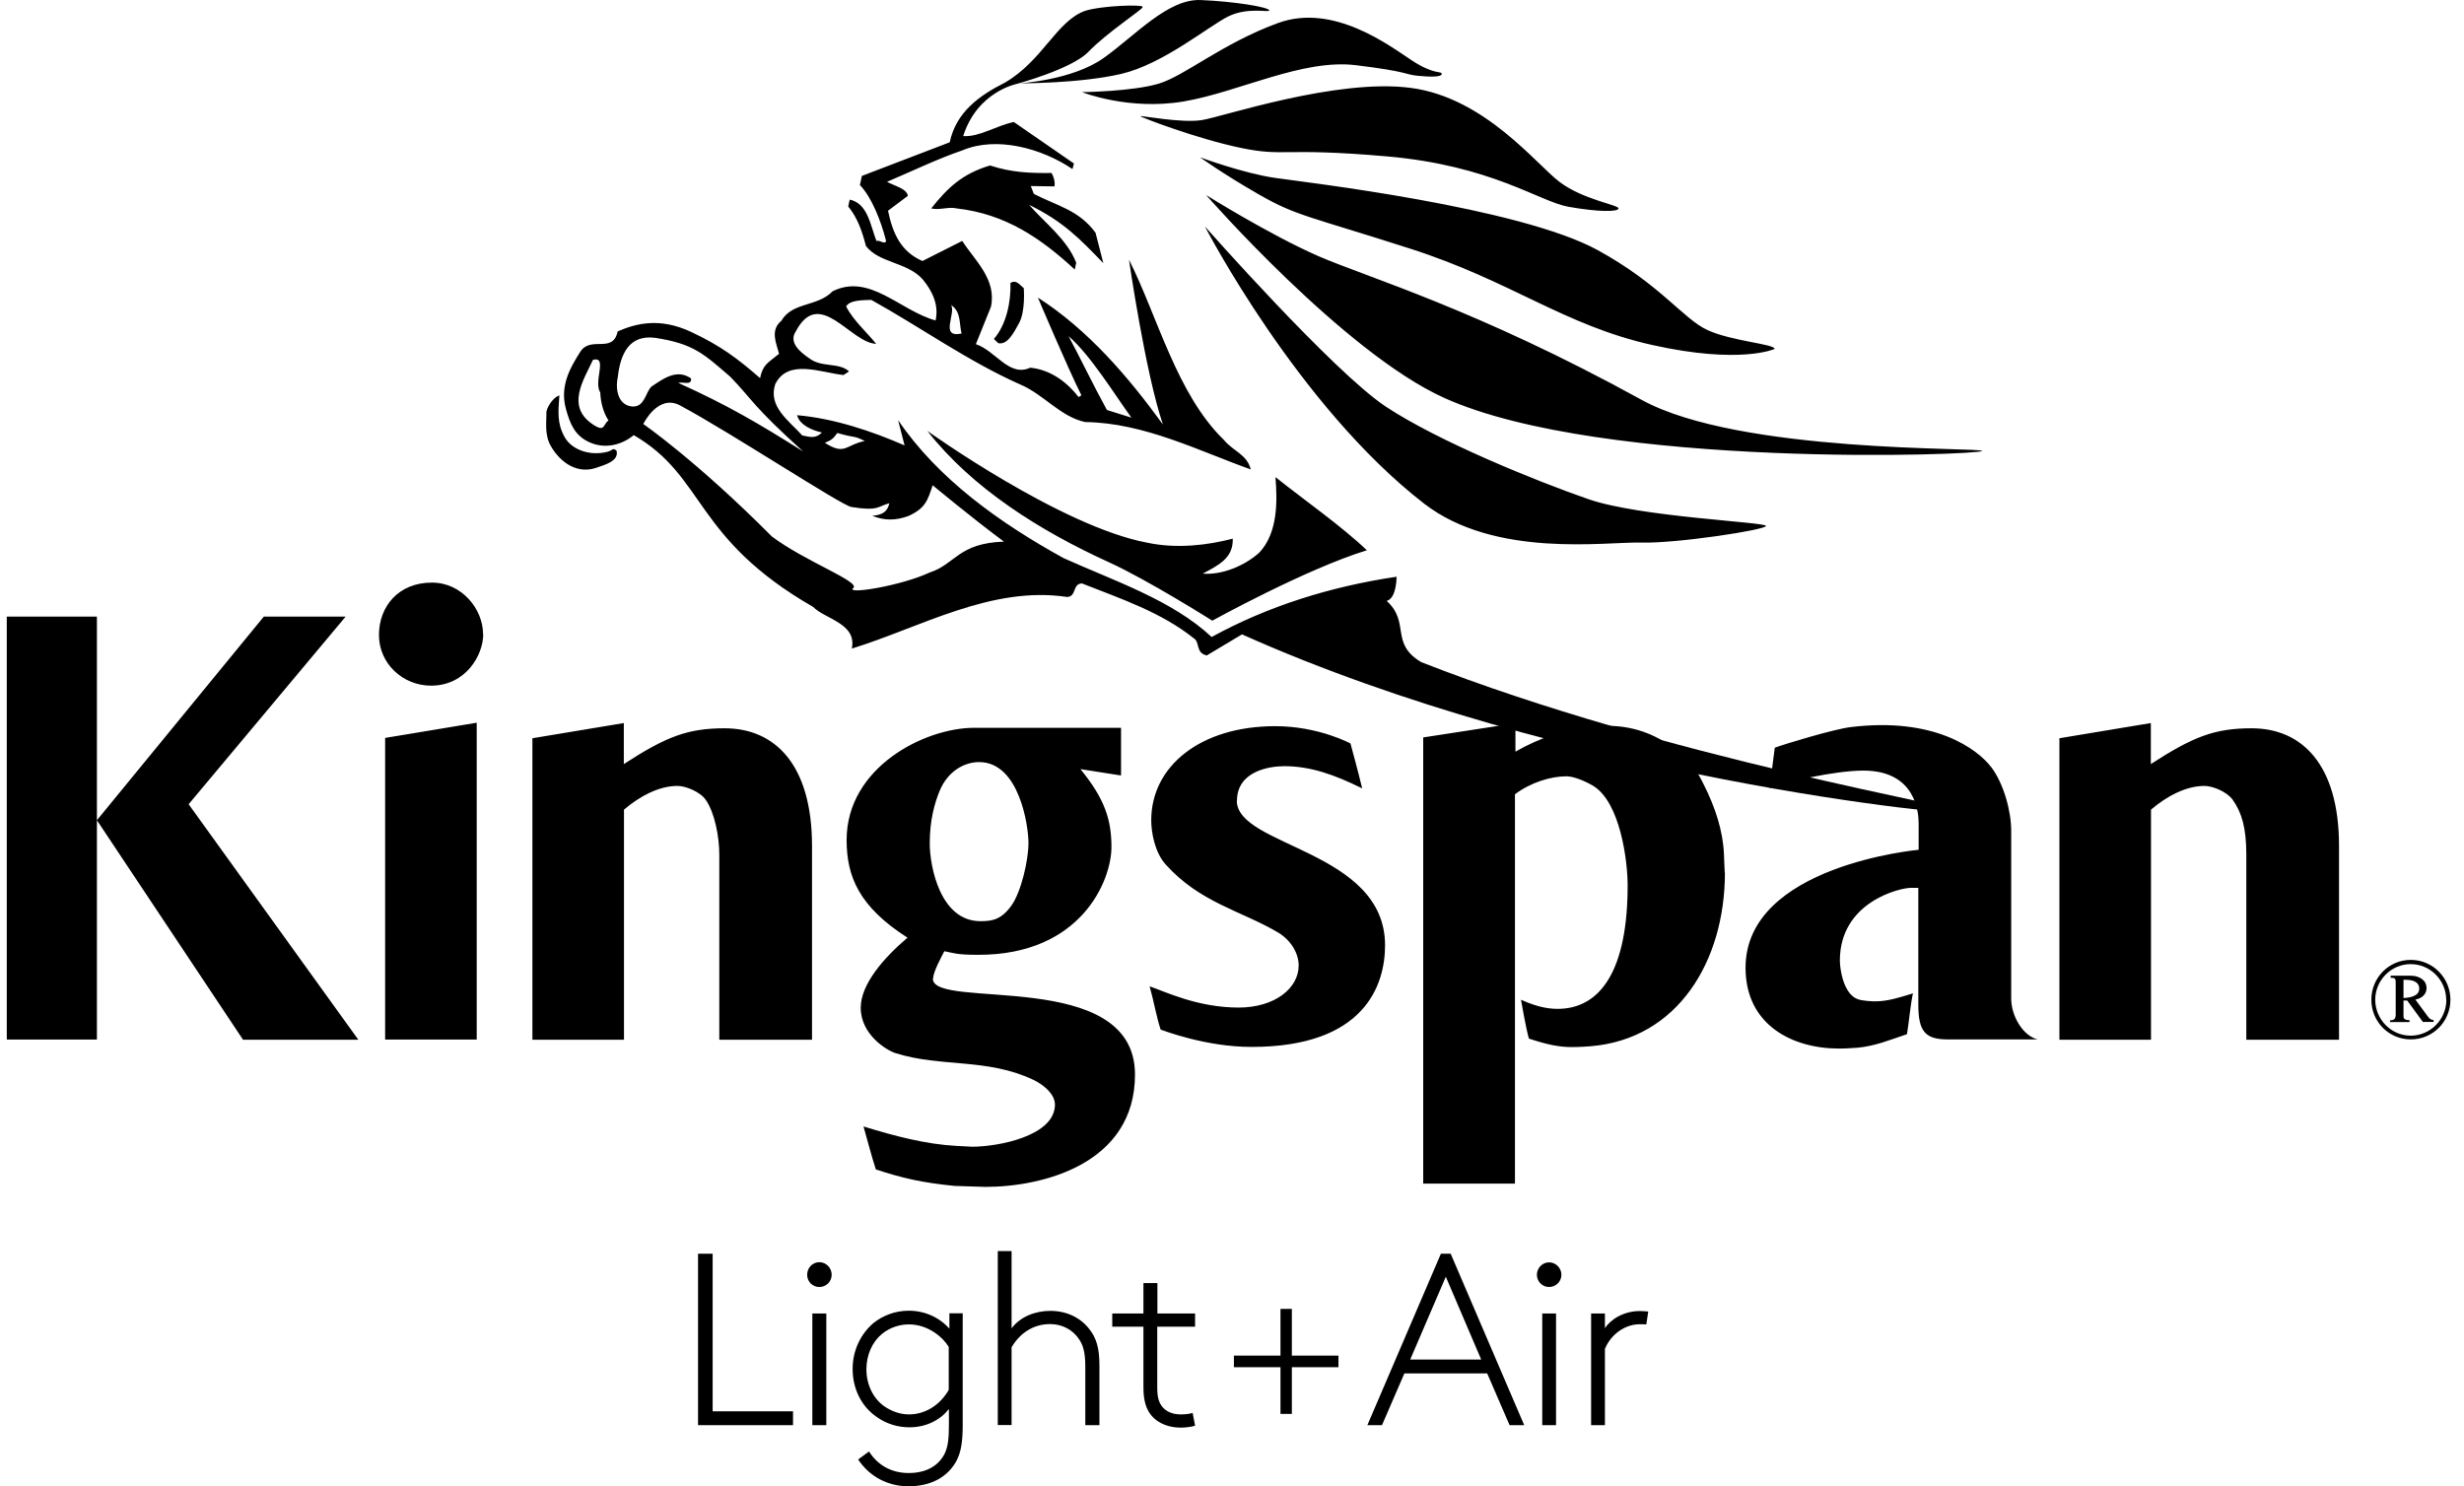 <?xml version="1.0" encoding="UTF-8"?> <svg xmlns="http://www.w3.org/2000/svg" width="121" height="73" viewBox="0 0 121 73" fill="none"><g id="Vector"><path d="M40.578 64.513H39.892V70H40.578V64.513ZM34.279 70H38.943V69.318H34.996V61.577H34.279V70ZM40.841 62.612C40.841 62.275 40.57 61.994 40.235 61.994C39.9 61.994 39.637 62.275 39.637 62.612C39.637 62.949 39.9 63.213 40.235 63.213C40.57 63.213 40.841 62.949 40.841 62.612ZM46.59 68.267C46.16 69.013 45.442 69.47 44.637 69.47C44.174 69.47 43.752 69.302 43.409 69.061C42.882 68.684 42.547 68.01 42.547 67.256C42.547 66.55 42.834 65.909 43.313 65.516C43.696 65.203 44.174 65.05 44.629 65.05C45.633 65.05 46.351 65.748 46.59 66.157V68.275V68.267ZM46.973 71.741C47.204 71.307 47.276 70.778 47.276 69.968V64.505H46.622V65.259C46.128 64.706 45.418 64.377 44.621 64.377C43.967 64.377 43.345 64.617 42.89 64.986C42.268 65.516 41.87 66.326 41.87 67.24C41.87 68.227 42.316 69.085 43.034 69.583C43.568 69.968 44.142 70.104 44.661 70.104C45.506 70.104 46.192 69.727 46.598 69.206V69.992C46.598 70.674 46.55 71.075 46.383 71.412C46.104 71.949 45.546 72.35 44.621 72.35C43.752 72.35 43.082 71.941 42.675 71.291L42.141 71.684C42.691 72.511 43.576 73 44.613 73C45.809 73 46.582 72.479 46.981 71.733M53.304 70H53.99V67.072C53.99 66.174 53.823 65.716 53.52 65.315C53.073 64.713 52.371 64.385 51.582 64.385C50.848 64.385 50.107 64.665 49.676 65.243V61.449H48.998V69.992H49.676V66.173C50.099 65.451 50.777 65.034 51.566 65.034C52.164 65.034 52.682 65.315 52.985 65.772C53.177 66.045 53.296 66.398 53.296 67.12V69.992L53.304 70ZM58.687 65.163V64.513H56.837V63.021H56.151V64.513H54.62V65.163H56.151V68.147C56.151 68.797 56.287 69.198 56.518 69.495C56.893 69.96 57.475 70.12 57.977 70.12C58.192 70.12 58.503 70.088 58.687 70.024L58.567 69.398C58.368 69.462 58.137 69.47 57.977 69.47C57.57 69.47 57.259 69.326 57.068 69.085C56.925 68.901 56.829 68.66 56.829 68.171V65.163H58.687Z" fill="black"></path><path d="M60.768 66.759V66.976H63.048V69.278H63.264V66.976H65.552V66.759H63.264V64.465H63.048V66.759H60.768Z" fill="black"></path><path d="M63.439 69.446H62.881V67.152H60.593V66.583H62.881V64.288H63.439V66.583H65.728V67.152H63.439V69.446Z" fill="black"></path><path d="M76.413 64.513H75.735V70H76.413V64.513ZM72.737 66.775H69.252L70.999 62.708L72.737 66.775ZM74.132 70H74.85L71.238 61.577H70.759L67.147 70H67.865L68.965 67.457H73.032L74.132 70ZM76.676 62.612C76.676 62.275 76.397 62.002 76.07 62.002C75.743 62.002 75.472 62.283 75.472 62.612C75.472 62.941 75.735 63.213 76.07 63.213C76.405 63.213 76.676 62.949 76.676 62.612ZM80.942 64.417C80.87 64.409 80.631 64.393 80.535 64.393C79.682 64.393 79.06 64.85 78.813 65.235V64.513H78.135V70H78.813V66.254C79.1 65.548 79.786 65.042 80.527 65.042C80.559 65.042 80.783 65.042 80.846 65.05L80.942 64.409V64.417Z" fill="black"></path><path d="M27.469 19.422C27.221 19.487 26.903 19.888 26.831 20.225C26.847 20.698 26.719 21.34 27.054 21.917C27.541 22.752 28.37 23.289 29.279 22.976C29.757 22.816 30.403 22.631 30.276 22.134C30.076 21.973 30.108 22.118 29.829 22.19C29 22.407 28.091 22.11 27.732 21.476C27.349 20.794 27.413 20.233 27.469 19.422ZM46.702 14.978C47.212 15.323 47.093 15.885 47.22 16.382C46.12 16.615 46.965 15.387 46.702 14.978ZM39.438 22.174C37.245 20.794 35.754 19.912 33.306 18.805C33.553 18.741 33.975 18.949 33.936 18.588C33.226 18.083 32.524 18.636 31.99 18.989C31.695 19.278 31.663 19.976 31.081 19.968C30.387 19.936 30.196 19.19 30.339 18.516C30.467 17.369 30.905 16.438 32.157 16.591C34.079 16.88 34.574 17.401 35.857 18.5C37.006 19.687 36.902 19.88 39.438 22.174ZM31.591 20.826C31.591 20.826 32.309 19.334 33.393 19.912C35.841 21.219 41.328 24.829 41.806 24.901C43.154 25.118 43.09 24.869 43.672 24.717C43.584 25.134 43.329 25.294 42.834 25.334C43.425 25.575 43.983 25.575 44.613 25.343C45.434 24.965 45.546 24.605 45.801 23.834C45.801 23.834 47.778 25.479 49.301 26.602C47.045 26.682 46.933 27.701 45.657 28.118C44.23 28.784 41.487 29.217 41.902 28.88C42.268 28.575 39.533 27.573 37.907 26.353C34.207 22.631 31.591 20.826 31.591 20.826ZM42.468 21.66C41.527 21.845 41.503 22.39 40.506 21.749C40.817 21.62 40.889 21.58 41.12 21.267C42.133 21.556 41.838 21.356 42.468 21.66ZM29.885 20.65C29.614 20.826 29.717 21.227 29.183 20.89C27.732 19.992 28.681 18.636 29.119 17.674C29.861 17.481 29.127 18.733 29.478 19.278C29.494 19.751 29.622 20.249 29.885 20.658M52.475 16.511C53.559 17.449 54.748 19.398 55.561 20.513L54.357 20.136C53.767 19.07 52.977 17.441 52.475 16.511ZM56.103 0.331C56.103 0.218 54.118 0.266 53.264 0.539C51.869 1.061 51.199 2.978 49.357 4.053C48.05 4.71 46.949 5.529 46.638 6.989L42.324 8.641L42.228 9.09C42.803 9.684 43.257 10.831 43.512 11.826C43.465 12.05 43.177 11.754 43.042 11.842C42.739 11.072 42.619 9.989 41.726 9.804L41.654 10.141C42.117 10.711 42.332 11.345 42.524 12.082C43.161 12.925 44.573 12.869 45.322 13.735C45.785 14.305 46.112 14.962 45.944 15.74C44.182 15.251 42.707 13.406 40.889 14.305C40.139 15.083 38.919 14.818 38.369 15.757C37.803 16.222 38.13 16.88 38.258 17.377C37.691 17.842 37.468 17.898 37.325 18.572C36.224 17.61 35.379 16.976 33.936 16.302C32.397 15.58 31.232 15.885 30.331 16.278C30.092 17.401 29.008 16.462 28.489 17.289C27.963 18.115 27.493 18.989 27.788 20.072C27.995 20.834 28.234 21.404 28.952 21.725C29.733 22.078 30.563 21.837 31.121 21.372C34.653 23.417 34.047 26.425 39.932 29.811C40.506 30.404 42.093 30.621 41.83 31.856C45.195 30.821 48.672 28.76 52.403 29.321C52.874 29.305 52.658 28.672 53.129 28.655C55.067 29.418 57.028 30.075 58.623 31.351C58.934 31.535 58.703 32.073 59.261 32.193L60.991 31.158C76.78 38.225 96.499 40.167 96.539 39.926C96.587 39.685 81.835 37.247 69.794 32.522C68.24 31.599 69.268 30.581 68.096 29.514C68.59 29.386 68.582 28.327 68.582 28.327C65.337 28.808 62.267 29.77 59.5 31.287C57.554 29.466 54.676 28.519 52.228 27.412C49.094 25.687 46.056 23.514 44.102 20.634L44.421 21.877C42.819 21.179 40.969 20.553 39.143 20.393C39.27 20.89 39.916 21.147 40.363 21.243C40.068 21.532 39.844 21.484 39.398 21.388C38.736 20.658 37.715 19.976 38.066 18.877C38.688 17.602 40.291 18.299 41.423 18.42L41.694 18.243C41.208 17.786 40.331 18.067 39.733 17.593C39.222 17.248 38.736 16.791 39.079 16.278C40.243 14.064 41.758 16.847 43.026 16.887C42.563 16.318 41.878 15.708 41.551 15.05C41.734 14.738 42.316 14.746 42.787 14.73C45.187 16.061 47.515 17.73 50.067 18.869C51.247 19.358 52.06 20.465 53.288 20.73C56.191 20.762 58.926 22.174 61.422 23.056C61.23 22.31 60.561 22.166 60.098 21.604C57.778 19.35 56.837 15.516 55.441 12.756C55.441 12.756 56.247 18.323 57.108 20.85C55.394 18.492 53.432 16.198 50.968 14.617C50.968 14.617 52.443 18.099 53.105 19.414L52.969 19.503C52.419 18.797 51.622 18.163 50.593 18.059C49.557 18.54 48.903 17.233 47.922 16.904L48.663 15.067C48.951 13.719 47.866 12.788 47.252 11.834L45.298 12.82C44.23 12.355 43.839 11.457 43.608 10.35L44.581 9.62C44.541 9.259 43.871 9.114 43.56 8.93C44.844 8.384 46.008 7.815 47.268 7.382C48.927 6.684 51.135 7.269 52.666 8.304L52.738 8.031L49.788 5.994C48.935 6.162 48.097 6.74 47.3 6.684C47.994 4.486 49.947 4.117 49.947 4.117C49.947 4.117 52.635 3.387 53.44 2.553C54.333 1.622 56.111 0.459 56.111 0.355M59.062 28.174C59.851 27.757 60.569 27.404 60.537 26.457C59.301 26.778 57.802 26.963 56.35 26.658C52.092 25.864 45.538 21.163 45.538 21.163C47.739 23.979 51.064 26.073 54.468 27.621C56.382 28.495 59.532 30.485 59.532 30.485C59.532 30.485 64.141 27.942 67.123 27.027C65.863 25.824 64.029 24.548 62.634 23.433C62.73 24.629 62.754 26.153 61.852 27.131C61.127 27.797 59.986 28.254 59.069 28.174M59.181 11.144C59.181 11.144 63.726 19.928 69.93 24.733C73.423 27.436 78.845 26.602 80.591 26.65C82.338 26.698 86.723 26.024 86.723 25.832C86.723 25.639 80.527 25.399 78 24.516C75.472 23.642 70.624 21.677 68.048 19.968C65.473 18.259 59.181 11.136 59.181 11.136M50.769 9.524L50.617 9.138L51.781 9.155C51.829 8.93 51.725 8.633 51.638 8.497C50.585 8.505 49.708 8.481 48.616 8.128C47.244 8.537 46.526 9.235 45.729 10.238C46.176 10.334 46.542 10.141 46.989 10.238C49.381 10.51 51.12 11.706 52.778 13.238L52.85 12.901C52.395 11.746 51.287 10.927 50.537 10.061C52.228 10.887 53.033 11.738 54.181 12.925L53.799 11.433C52.985 10.318 51.925 10.117 50.769 9.524ZM49.62 13.887C49.652 14.834 49.413 15.957 48.807 16.647L49.022 16.855C49.469 16.952 49.772 16.366 50.035 15.885C50.37 15.291 50.274 14.152 50.274 14.152C50.075 13.992 49.9 13.719 49.628 13.895M62.331 0.515C62.331 0.347 60.569 0.066 58.958 0.002C57.347 -0.063 55.744 1.75 54.197 2.849C52.651 3.948 50.051 4.093 50.051 4.093C50.051 4.093 53.009 4.109 55.067 3.628C57.124 3.146 59.341 1.293 60.306 0.812C61.27 0.331 62.331 0.627 62.331 0.515ZM70.799 3.628C70.799 3.475 70.44 3.692 69.348 2.978C68.255 2.264 65.489 0.13 62.754 1.133C60.018 2.135 58.184 3.724 56.901 4.109C55.617 4.494 53.137 4.526 53.137 4.526C53.137 4.526 55.425 5.44 58.129 4.983C60.824 4.526 63.95 2.881 66.581 3.202C69.22 3.523 68.957 3.66 69.635 3.724C70.313 3.788 70.799 3.78 70.799 3.628ZM79.483 10.238C79.483 10.061 77.745 9.812 76.588 8.938C75.432 8.064 72.92 4.799 69.284 4.317C65.648 3.836 60.042 5.737 59.022 5.898C58.025 6.058 56.016 5.665 55.999 5.705C55.984 5.745 58.735 6.804 60.919 7.261C63.112 7.719 62.913 7.229 68.088 7.679C73.263 8.128 75.584 9.901 77.027 10.157C78.47 10.414 79.475 10.414 79.475 10.238M87.146 17.136C87.146 16.896 85.025 16.759 83.837 16.206C82.648 15.652 81.532 13.968 78.454 12.283C74.595 10.173 64.165 8.962 62.61 8.737C61.055 8.513 58.934 7.727 58.934 7.727C58.934 7.727 60.01 8.513 61.828 9.556C63.647 10.598 64.205 10.598 69.22 12.203C74.236 13.807 76.788 15.973 81.133 16.944C85.479 17.914 87.154 17.136 87.154 17.136M97.337 22.15C97.337 21.957 85.423 22.286 80.615 19.639C72.529 15.187 67.115 13.615 64.723 12.572C62.331 11.521 59.229 9.58 59.229 9.58C59.229 9.58 65.999 17.321 70.919 19.543C78.725 23.064 97.329 22.35 97.329 22.15" fill="black"></path><path d="M23.41 35.498L18.913 36.244V51.06H23.41V35.498ZM0.333 51.06H4.759V30.284H0.333V51.06ZM17.597 51.068L9.264 39.501L16.975 30.284H12.956L4.759 40.287L11.935 51.068H17.597ZM23.721 31.142C23.721 29.923 22.684 28.615 21.209 28.615C19.567 28.615 18.61 29.787 18.61 31.19C18.61 32.594 19.782 33.677 21.169 33.677C22.86 33.677 23.729 32.193 23.729 31.15M39.876 51.068V41.555C39.876 37.536 38.042 35.771 35.586 35.771C33.768 35.771 32.716 36.18 30.634 37.528V35.514L26.145 36.26V51.068H30.642V39.766C31.416 39.108 32.357 38.602 33.266 38.602C33.68 38.602 34.39 38.891 34.661 39.292C35.092 39.91 35.323 41.081 35.323 41.98V51.068H39.876ZM45.657 41.426C45.657 40.295 45.889 39.461 46.144 38.843C46.542 37.881 47.348 37.431 48.081 37.431C50.051 37.431 50.505 40.552 50.505 41.402C50.505 42.252 50.147 43.817 49.66 44.49C49.158 45.18 48.711 45.245 48.145 45.245C46.16 45.245 45.657 42.533 45.657 41.426ZM45.825 48.052C45.825 47.739 46.247 46.961 46.375 46.721C46.853 46.809 46.933 46.897 48.057 46.897C53.081 46.897 54.58 43.263 54.58 41.603C54.58 40.255 54.245 39.228 53.057 37.776L55.051 38.089V35.747H47.842C45.402 35.747 41.575 37.688 41.575 41.258C41.575 43.055 42.189 44.539 44.565 46.055C43.385 47.057 42.268 48.349 42.268 49.496C42.268 50.82 43.544 51.59 43.975 51.726C46.208 52.432 48.464 51.959 50.737 53.034C51.327 53.315 51.805 53.78 51.805 54.253C51.805 55.793 49.03 56.323 47.73 56.323C47.619 56.323 47.452 56.299 46.973 56.283C45.458 56.202 43.943 55.801 42.404 55.328C42.611 56.05 42.787 56.748 43.01 57.438C44.302 57.863 45.259 58.087 46.877 58.248L48.392 58.296C51.223 58.296 55.736 57.157 55.736 52.777C55.736 47.483 45.809 49.641 45.809 48.068M60.744 39.333C60.744 37.873 62.339 37.632 63.064 37.632C64.34 37.632 65.52 38.041 66.892 38.723C66.725 38.001 66.318 36.517 66.318 36.517C66.318 36.517 64.755 35.667 62.626 35.667C58.95 35.667 56.534 37.632 56.534 40.287C56.534 40.889 56.709 41.867 57.243 42.461C58.934 44.338 60.927 44.723 62.745 45.79C63.447 46.207 63.774 46.873 63.774 47.419C63.774 48.541 62.602 49.488 60.824 49.488C58.806 49.488 57.212 48.702 56.454 48.445C56.661 49.167 56.773 49.881 56.996 50.571C57.132 50.611 59.197 51.421 61.462 51.421C67.028 51.421 68.016 48.373 68.016 46.432C68.016 41.747 60.736 41.595 60.736 39.325M84.698 42.862C84.698 42.75 84.674 42.517 84.658 41.948C84.61 40.817 84.235 39.661 83.669 38.538C83.51 38.225 83.326 37.849 83.079 37.576C81.755 36.108 80.28 35.651 78.941 35.651C78.829 35.651 78.606 35.651 78.095 35.691C76.939 35.787 75.56 36.26 74.419 36.918V35.522L69.89 36.22V58.136H74.395V39.012C75.177 38.426 76.158 38.129 76.923 38.129C77.298 38.129 77.88 38.386 78.231 38.594C79.57 39.405 79.929 42.293 79.929 43.488C79.929 47.563 78.653 49.552 76.485 49.552C75.855 49.552 75.265 49.36 74.691 49.103C74.691 49.103 74.946 50.579 75.081 51.012C75.958 51.301 76.54 51.429 77.186 51.429C77.29 51.429 77.585 51.429 78.095 51.389C82.393 51.044 84.706 47.202 84.706 42.862M95.646 51.052H100.064C99.354 50.884 98.764 49.921 98.764 49.039V40.8C98.764 39.822 98.389 38.482 97.791 37.688C97.105 36.79 94.992 35.201 90.862 35.715C90.04 35.819 87.672 36.533 87.154 36.725L86.899 38.715C87.608 38.418 90.096 37.849 91.507 37.849C94.083 37.849 94.219 39.918 94.219 40.44V41.739C94.219 41.739 85.719 42.501 85.719 47.531C85.719 50.355 88.031 51.502 90.311 51.502C90.423 51.502 90.686 51.502 91.204 51.462C92.09 51.381 92.799 51.076 93.645 50.796C93.732 50.306 93.828 49.255 93.94 48.79C93.294 48.991 92.696 49.183 92.09 49.183C91.978 49.183 91.484 49.167 91.236 49.079C90.543 48.838 90.351 47.643 90.351 47.178C90.351 44.282 93.334 43.6 93.844 43.608H94.203V49.344C94.203 50.651 94.538 51.052 95.638 51.052M114.863 51.068V41.555C114.863 37.536 113.029 35.771 110.573 35.771C108.755 35.771 107.703 36.18 105.621 37.528V35.514L101.132 36.26V51.068H105.629V39.766C106.403 39.108 107.344 38.602 108.253 38.602C108.667 38.602 109.369 38.891 109.648 39.292C110.079 39.91 110.31 40.632 110.31 41.98V51.068H114.863ZM118.029 49.015V48.124C118.029 48.124 118.093 48.124 118.133 48.124C118.42 48.124 118.802 48.197 118.802 48.558C118.802 48.943 118.316 48.999 118.037 49.023M118.986 50.194H119.504V50.098C119.384 50.098 119.305 50.034 119.233 49.937L118.611 49.095C118.906 49.047 119.161 48.846 119.161 48.533C119.161 48.116 118.763 47.924 118.396 47.924C118.061 47.924 117.734 47.924 117.399 47.924V48.028C117.638 48.02 117.646 48.084 117.646 48.301V49.833C117.646 50.042 117.566 50.114 117.367 50.114V50.202H118.324V50.106C118.204 50.106 118.029 50.09 118.029 49.929V49.143H118.212L118.986 50.202V50.194ZM120.134 49.103C120.134 50.074 119.345 50.868 118.38 50.868C117.415 50.868 116.641 50.058 116.641 49.103C116.641 48.148 117.423 47.354 118.38 47.354C119.337 47.354 120.126 48.141 120.126 49.111M120.333 49.103C120.333 48.028 119.464 47.146 118.388 47.146C117.311 47.146 116.45 48.02 116.45 49.103C116.45 50.186 117.311 51.052 118.388 51.052C119.464 51.052 120.333 50.186 120.333 49.103Z" fill="black"></path></g></svg> 